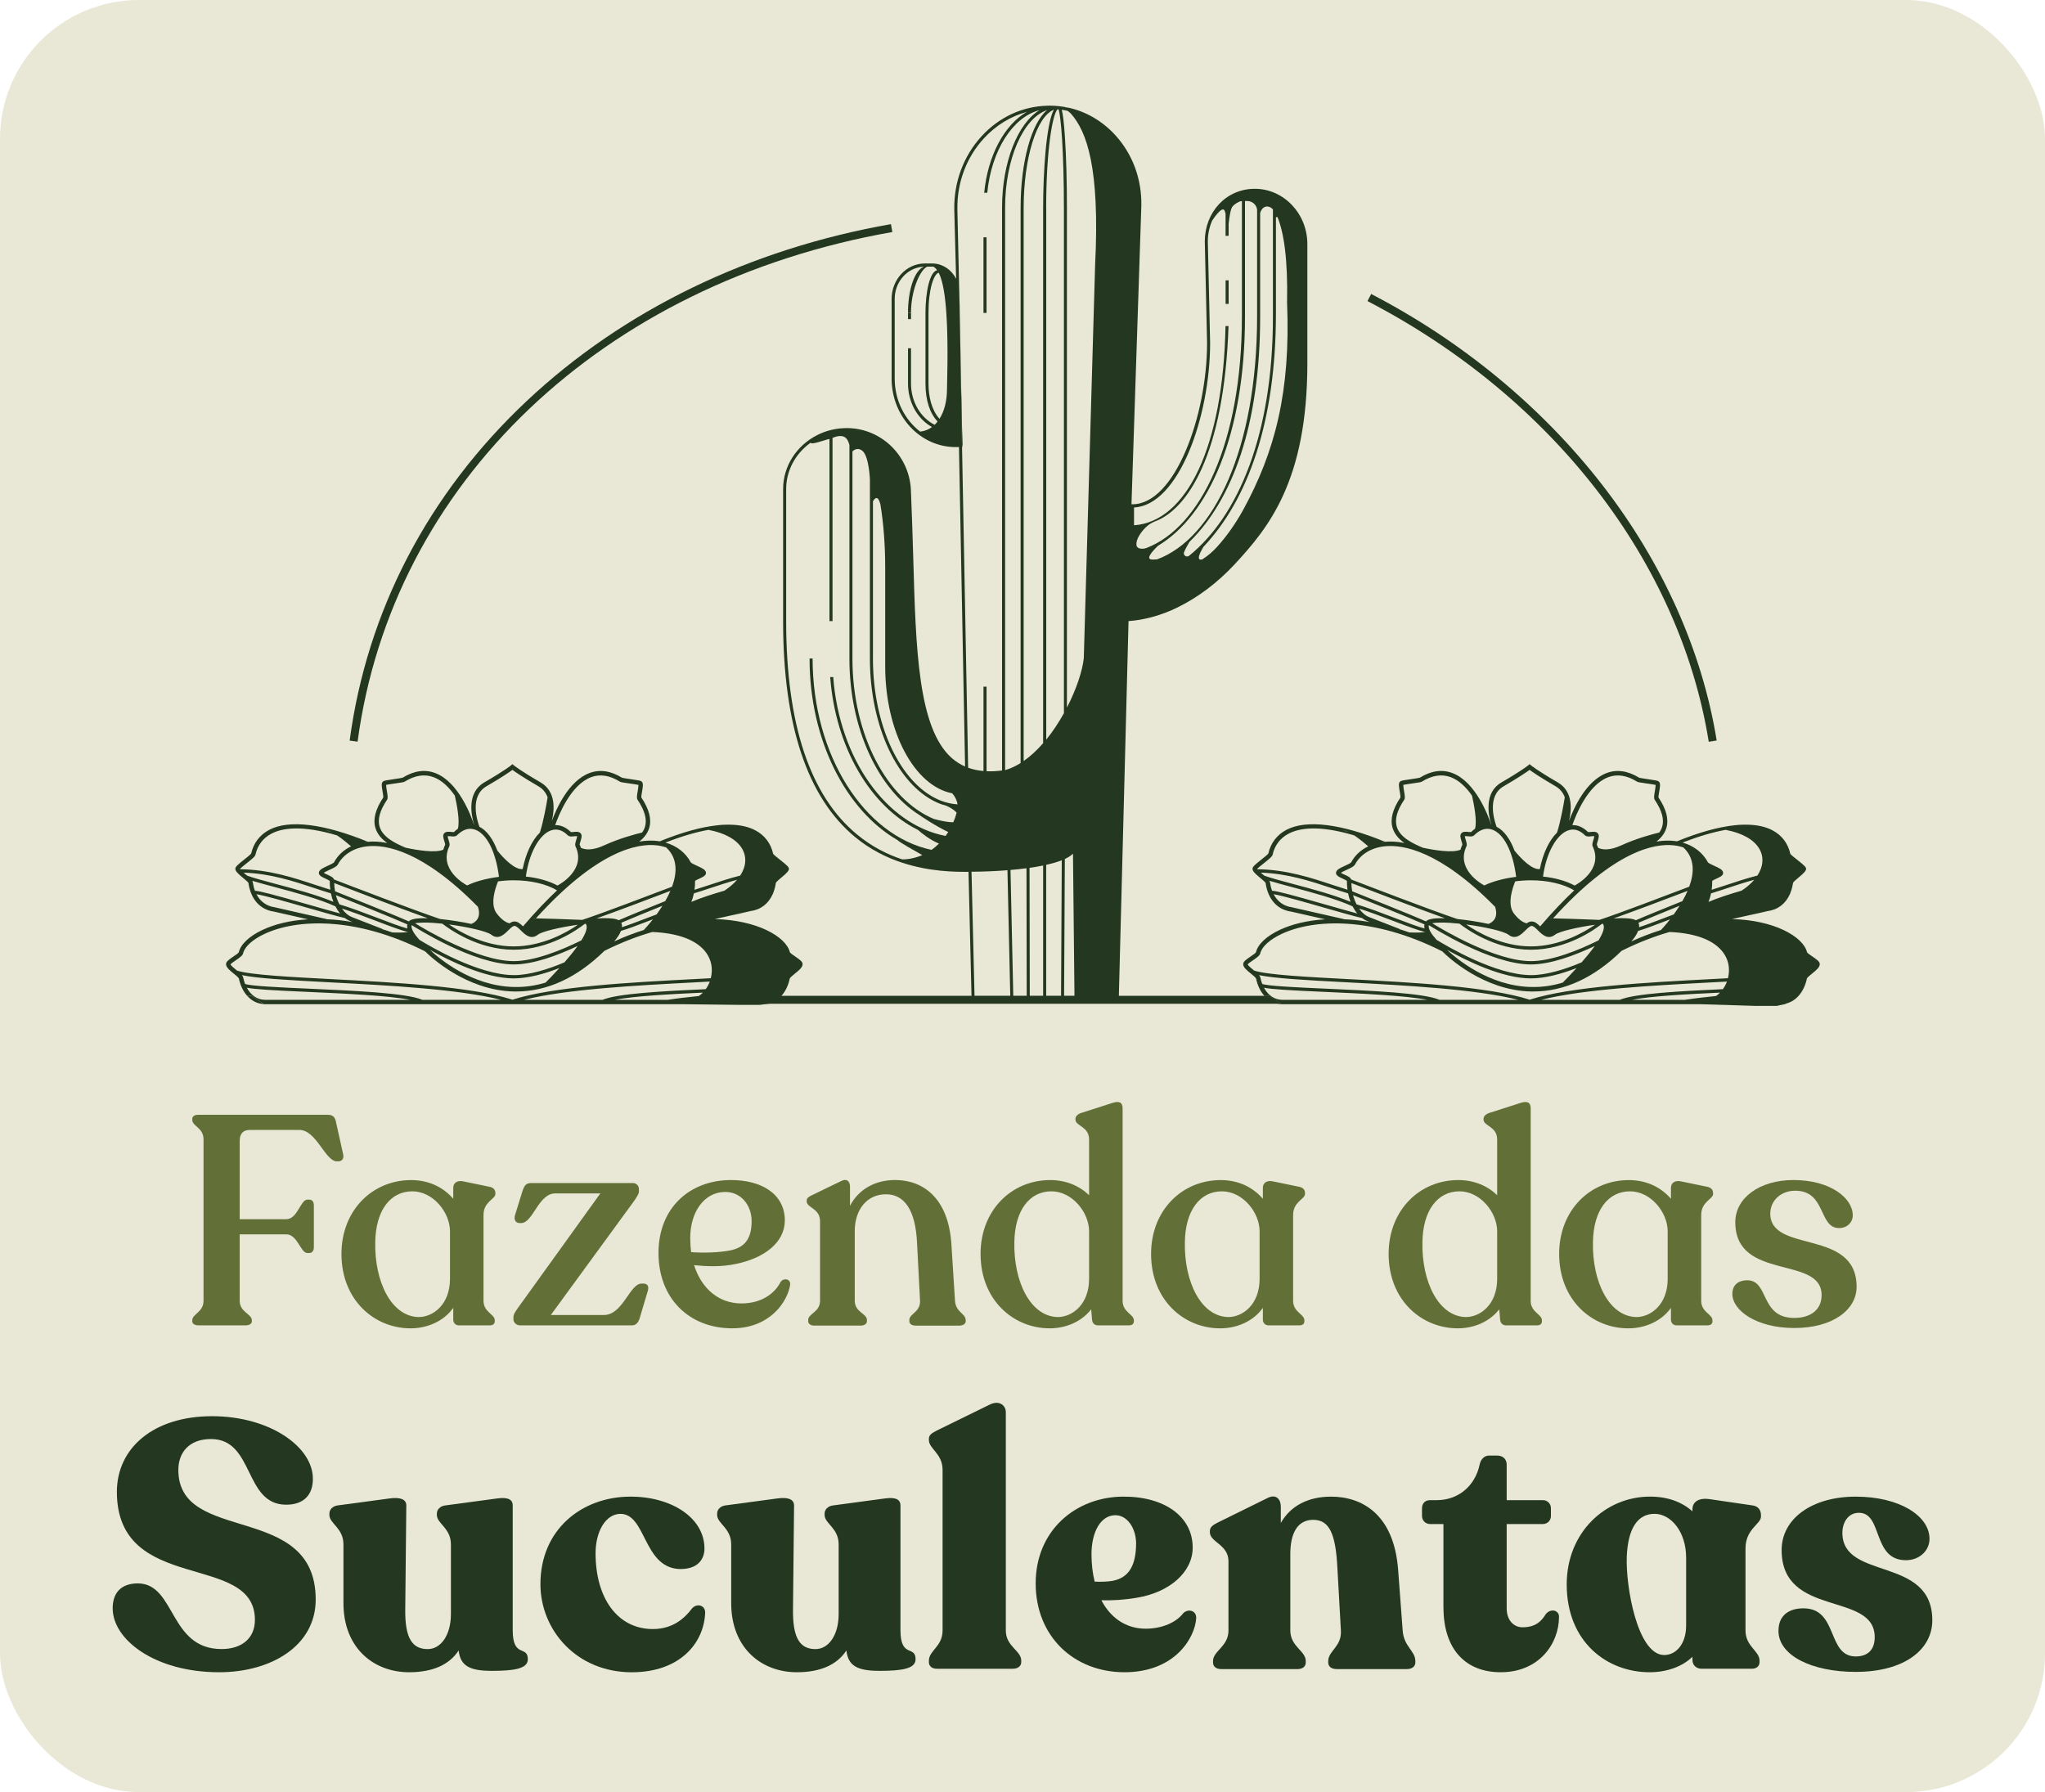 <svg xmlns="http://www.w3.org/2000/svg" id="Camada_1" viewBox="0 0 866 759"><defs><style>.cls-1{fill:#e9e7d5;}.cls-2{fill:#233721;}.cls-3{fill:#627038;}</style></defs><rect class="cls-1" width="866" height="759" rx="58.82" ry="58.82"></rect><path class="cls-2" d="m723.61,314.16c-12.29-76.31-66.32-146.08-144.52-186.64l1.56-3.01c38.41,19.92,72.2,47.81,97.71,80.66,25.69,33.08,42.5,70.58,48.6,108.45l-3.34.54Z"></path><path class="cls-2" d="m151.43,314.11l-3.36-.45c7.34-54.91,33.29-104.66,75.03-143.87,40.91-38.42,94.23-64.31,154.19-74.86l.59,3.34c-122.93,21.64-211.82,106.36-226.45,215.85Z"></path><path class="cls-2" d="m498.96,257.1c7.92-3.91,16.27-9.89,23.99-18.22,13.99-15.14,30.68-35.02,30.68-85.03v-50.47c0-12.9-9.99-23.42-22.25-23.42s-21.18,10.01-21.18,22.28l.97,43.01c0,30.78-13.63,68.32-31.6,68.32h-.42l4.17-126.4c.24-11.26-3.67-21.89-11.04-29.95-5.52-6.04-12.48-10.04-20.05-11.67.17.07.3.14.46.22-.19-.05-.41-.08-.59-.14-.27-.07-.56-.12-.85-.17h-.07v-.1c-.71-.15-1.44-.25-2.15-.32-.24-.05-.47-.07-.73-.1-.24-.03-.46-.03-.71-.05h-.02c-.19-.03-.37-.05-.58-.05h-.02s-.03-.02-.05-.02h-.02c-.49-.03-.95-.05-1.42-.05-.3-.02-.64-.02-.95-.02-.32,0-.61,0-.9.02h-.02c-10.58.24-20.47,4.79-27.9,12.89-7.67,8.35-11.78,19.39-11.6,31.07l.78,29.36c-1.83-3.66-5.33-6.21-9.41-6.48h-.02c-.22-.02-.46-.03-.69-.03h-3.12c-7.75,0-14.07,6.76-14.07,15.05v33.75c0,15.97,12.16,28.97,27.11,28.97h1.41l2.59,135.3c-2.05-.9-3.95-2.12-5.66-3.62-14.26-12.68-15.2-46.06-16.29-84.69-.27-8.92-.54-18.15-.95-27.6v-.03h-.02v.03h-.61l.61-.03c-.02-15.12-12.21-27.41-27.19-27.41-.49,0-1,.02-1.47.05-4.03.2-7.82,1.25-11.19,3-8.5,4.35-14.29,12.94-14.29,22.82v55.91c0,44.01,10.28,74.79,30.55,91.48,6.38,5.27,13.26,8.64,19.83,10.8,11.78,3.89,22.59,3.89,27.84,3.89v-.02h.29l1.27,52.51h-85.96l-1.02,1.61v.02l-.97,1.51-.15.25h219.02l-4.96-3.39h-63.56l4.1-158.7c6.3-.42,13.77-2.3,21.06-5.93Zm41.37-165.07c.36-.08.29-.07.63-.15,2.73,6.67,4.44,17.78,4.08,36.29,1.54,37.76-5.11,63.21-18.73,88.03-3.28,5.86-6.94,11.04-10.96,15.46-1.88,2.08-3.98,3.84-6.23,5.27h-.02c-2.56.64-1.2-2.46.52-5.33,18.74-19.83,30.7-52.69,30.7-98.88v-40.67Zm-6.69-1.85c.08-.25.19-.51.29-.73.58-1.32,1.59-2,2.66-2,.85,0,1.73.42,2.46,1.24v45.38c0,49.97-14.75,84.59-35.51,101.32-1.07.86-2.62-.25-2.12-1.54.52-1.3,1.41-2.9,2.3-4.37,18.15-17.8,29.92-49.49,29.92-95.41v-43.89Zm-6.42-5.03c.19-.02.36-.02.52-.02.19,0,.37,0,.54.02,1.96.02,3.67,1.42,4.05,3.47.02.02.02.03.02.05v45.39c0,56.01-18.35,93.97-42.36,102.85-.46,0-.97.03-1.52.07-3.95.29-.59-3.44,1.93-5.84t.03-.02c21.17-12.72,36.79-46.63,36.79-97.05v-48.92Zm-46.99,129.77c18.88-.85,32.22-38.44,32.22-69.68l-.97-43.01c0-3.17.66-6.15,1.86-8.84l.02-.02s.02-.03.02-.03c.39-.61,4.05-6.13,5.13-4.25.2.36.36.9.49,1.54v9.24h1.29v-5.15c.36-3.25.88-6.37,1.66-7.28.86-1.03,2.18-1.74,3.28-2.2h.02c.24-.03.44-.05.66-.05v48.87c0,53.37-17.46,89.2-40.35,98-1.86.71-4.08.32-4.27-1-.22-1.54.41-3.12,1.29-4.49,1.59-2.49,3.76-4.71,6.52-5.74,13.56-4.99,29.31-28.09,31.14-82.73h-1.27c-.93,50.73-16.34,82.87-38.74,84.37v-7.57Zm-84.42-35c-5.89-2.95-10.02-9.65-10.02-17.46v-14.97h-1.27v14.97c0,8.09,4.15,15.09,10.16,18.39-1.47,1.1-3.17,1.76-5.03,1.95-6.52-5.03-10.77-13.21-10.77-22.44v-33.75c0-6.69,4.5-12.28,10.46-13.44.63-.14,1.27-.2,1.93-.22-.29.1-.56.24-.83.42-3.45,2.22-5.93,9.84-5.93,19.13h1.27c0-8.94,3.45-17.81,6.81-19.56l2.18-.02c.17,0,.32,0,.49.02h.05s.02.02.02.02c.02,0,.03.02.03.02h.02c.51.34,1,.8,1.46,1.46-3.22.69-4.93,9.63-4.93,18.07v29.95c0,7.06,1.85,12.6,5.13,16.05-.39.51-.8.98-1.24,1.41Zm5.22-15.17c0,5.16-1.17,9.48-3.18,12.63-3.32-3.64-4.66-9.4-4.66-14.92v-29.95c0-10.14,2.25-16.44,4.3-17.03,2.71,5.2,4.37,18.19,3.54,49.27Zm-16.83,153.03c-.86-1.61-1.66-3.32-2.39-5.1.75,1.78,1.54,3.49,2.39,5.1Zm-5.62-15.04c-.39-1.57-.75-3.2-1.03-4.84.3,1.64.64,3.27,1.03,4.84Zm21.84,51.3c-25.14-4.83-44.95-32.64-47.58-67.29h-1.27c2.24,29.89,17.08,54.81,37.18,64.75t.02.02c1.47,1.3,5.01,4.2,8.86,5.76-.98.98-2.03,1.88-3.17,2.66-28.48-6.03-50.34-40.08-50.34-81.04h-1.29c0,34.58,15.39,64.27,37.23,76.89,0,.02.02.02.03.03.71.83,7.2,4.5,10.46,6.32.02.02.03.02.03.02-.46.2-.91.39-1.39.54-.36.15-.73.27-1.12.37h-.02c-.29.1-.59.19-.9.24-.36.1-.71.19-1.08.25-.22.05-.46.1-.69.14-.3.05-.59.08-.91.12-.37.05-.76.08-1.15.12-.07,0-.15.02-.24,0-.32.03-.64.05-.98.05-.03,0-.07.02-.1,0v.07c-.05-.02-.12-.03-.17-.05.05,0,.12,0,.17-.02v-.02h.05c-6.45-2.13-12.95-5.45-19.08-10.51-19.96-16.42-30.05-46.83-30.05-90.4v-55.91c0-7.84,3.88-14.83,9.91-19.32.17-.14.36-.25.52-.37-.08,1.17,6.25-1.27,7.91-1.56v77.16h1.29v-77.58c1.32-.61,4.4-1.69,6.04.44.49.63.85,1.54,1.12,2.59v90.4c0,29.68,12.17,55.23,29.53,66.2.58.42,6.5,4.5,12.33,7.28-.37.58-.75,1.13-1.15,1.66Zm3.3-5.81c-2.2.1-5.66-.68-8.23-1.37h-.02c-19.88-8.33-34.49-35.64-34.49-67.97v-87.71c.91-.85,2.49-1.71,4.27-.2,2.79,2.39,3.13,12.11,3.13,12.11v75.8c0,28.94,11.92,53.39,28.11,60.85.02.02.05.02.08.03,1.35.63,2.76,1.13,4.17,1.49.02,0,.03.02.07.03,1.61.73,3.3,1.71,4.3,2.91-.36,1.39-.83,2.73-1.39,4.01Zm-34.05-69.34v-66.56c.8-1.39,2.13-2.78,3.18,1.35v.05c1.29,7.96,2.01,17.02,2.01,26.6v41.87c0,27.75,12.41,50.69,28.36,53.78,1.19,1.29,1.98,2.93,2.3,4.69-19.9-1.19-35.86-28.45-35.86-61.79Zm40.3,46.26l-2.57-135.83-.02-.68-.44-25.5-.39-23.62-.03-2.15-.34-15.07v-.02l-.76-33.61c-.19-11.31,3.81-21.99,11.21-30.05,5.1-5.55,11.4-9.4,18.25-11.24-9.48,5.38-16.58,18.44-18.1,34.25h1.3c1.74-17.86,10.73-32.07,22.13-34.98-9.18,5.54-15.87,21.98-15.87,41.33v238.34c-2.32.3-4.52.42-6.57.3v-35.81h-1.29v35.74c-2.35-.2-4.5-.66-6.52-1.41Zm33.46-278.53c-6.57,5.45-11.23,21.69-11.23,41.37v235.19c-2.05,1.27-4.17,2.27-6.33,2.93-.08.02-.17.02-.24.02V88c0-20.74,7.7-38.01,17.8-41.37Zm-30.75,375.1l-1.27-52.52c5.11-.02,10.29-.24,15.22-.64l1.19,53.17h-15.14Zm16.41,0l-1.17-53.27c2.34-.19,4.61-.44,6.77-.73l.1,54h-5.71Zm12.65,0h-5.66l-.1-54.18c2.03-.27,3.96-.59,5.76-.98v55.16Zm0-106.96c-2.54,2.93-5.32,5.52-8.25,7.55V88c0-21.17,5.55-38.71,12.77-41.52-3.28,6.16-4.52,26.85-4.52,41.52v226.77Zm1.29.44h.02l-.02.02v-.02Zm6.3,106.52h-6.3v-55.44c2.51-.56,4.74-1.2,6.6-1.93l-.3,57.37Zm1.2-119.64c-2.17,3.91-4.69,7.74-7.48,11.18V88h-.02c0-24.25,2.68-39.76,4.83-41.72.12,0,.25.02.39.03,1.02,2.66,2.29,17.78,2.29,42.18v213.6Zm.08,119.64l.32-57.91c1.47-.69,2.64-1.44,3.45-2.25l.63,60.16h-4.4Zm13.14-309.48l-4.79,166.44c-.54,5.33-3.1,13.19-7.15,21V88.5c0-11.55-.3-22.38-.85-30.55-.42-6.45-.88-9.75-1.34-11.45h.02c.78.1,1.54.22,2.29.41.49.2,1,.61,1.56,1.2,6.69,7.55,12.34,22.77,10.26,64.14Z"></path><path class="cls-2" d="m452.68,45.78c-.19-.05-.41-.08-.59-.14-.27-.07-.56-.12-.85-.17h-.07v-.1c.34.05.71.12,1.05.19.17.07.3.14.46.22Z"></path><path class="cls-2" d="m407.27,176.12v-.03l-.73-36.54.39,23.62.44,25.5.02.68h.12v-.68l-.24-12.55Zm-1.02-52.25c0-.52-.03-1.03-.08-1.54l.34,15.07-.25-13.53Z"></path><path class="cls-2" d="m382.01,364v.07c-.05-.02-.12-.03-.17-.05.05,0,.12,0,.17-.02Z"></path><path class="cls-2" d="m382.11,364s-.07.02-.1,0v-.02h.05s.03.02.05.02Z"></path><polygon class="cls-2" points="385.78 208.7 385.78 208.73 385.18 208.73 385.78 208.7"></polygon><polygon class="cls-2" points="443.03 315.22 443.02 315.23 443.02 315.22 443.03 315.22"></polygon><polygon class="cls-2" points="385.78 208.7 385.78 208.73 385.18 208.73 385.78 208.7"></polygon><path class="cls-2" d="m378.57,302.75c-.39-1.57-.75-3.2-1.03-4.84.3,1.64.64,3.27,1.03,4.84Z"></path><path class="cls-2" d="m384.19,317.79c-.86-1.61-1.66-3.32-2.39-5.1.75,1.78,1.54,3.49,2.39,5.1Z"></path><path class="cls-2" d="m383.09,363.95c-.32.03-.64.05-.98.05-.03,0-.07.02-.1,0v-.02h.05c.34,0,.69-.02,1.03-.03Z"></path><path class="cls-2" d="m390.59,362.17c-.46.2-.91.39-1.39.54.46-.17.91-.36,1.35-.56.02.02.03.02.03.02Z"></path><path class="cls-2" d="m395.33,112.98s-.03,0-.05-.02h.03s.02.02.02.02Z"></path><polygon class="cls-2" points="407.58 188.67 407.37 188.67 406.93 163.17 407.27 176.08 407.27 176.12 407.58 188.67"></polygon><path class="cls-2" d="m451.24,45.47h-.07v-.02s.05.02.07.02Z"></path><path class="cls-2" d="m377.54,297.91c.29,1.64.64,3.27,1.03,4.84-.39-1.57-.73-3.2-1.03-4.84Zm4.27,14.78c.73,1.78,1.52,3.49,2.39,5.1-.85-1.61-1.64-3.32-2.39-5.1Zm.03,51.32c.05.02.12.03.17.05v-.07c-.05.02-.12.02-.17.02Z"></path><path class="cls-2" d="m378.57,302.75c-.39-1.57-.75-3.2-1.03-4.84.3,1.64.64,3.27,1.03,4.84Z"></path><path class="cls-2" d="m384.19,317.79c-.86-1.61-1.66-3.32-2.39-5.1.75,1.78,1.54,3.49,2.39,5.1Z"></path><path class="cls-2" d="m519.01,118.73v9.98h1.28v-9.98h-1.28Zm0,0v9.98h1.28v-9.98h-1.28Zm0,0v9.98h1.28v-9.98h-1.28Zm0,0v9.98h1.28v-9.98h-1.28Zm0,0v9.98h1.28v-9.98h-1.28Zm0,0v9.98h1.28v-9.98h-1.28Zm0,0v9.98h1.28v-9.98h-1.28Zm0,0v9.98h1.28v-9.98h-1.28Zm0,0v9.98h1.28v-9.98h-1.28Zm0,0v9.98h1.28v-9.98h-1.28Z"></path><rect class="cls-2" x="416.48" y="100.5" width="1.29" height="32.02"></rect><polygon class="cls-2" points="443.03 315.22 443.02 315.23 443.02 315.22 443.03 315.22"></polygon><rect class="cls-2" x="384.52" y="132.52" width="1.27" height="2.64"></rect><path class="cls-3" d="m81.42,559.57v-.38c0-2.76,4.77-3.39,4.77-8.29v-68.32c0-5.02-4.77-5.53-4.77-8.29v-.38c0-1.13,1-1.76,2.51-1.76h54.88c2.26,0,3.14,1.13,3.52,3.27l3.01,13.56c.38,1.88-.63,2.89-2.14,2.89h-.5c-5.02,0-8.67-13.31-15.95-13.31h-20.97c-2.51,0-4.27,1.26-4.27,4.65v33.16h19.72c4.77,0,6.03-8.29,8.92-8.29h.88c1.13,0,1.88.88,1.88,2.39v17.83c0,1.38-.75,2.39-1.88,2.39h-.88c-2.89,0-4.14-7.91-8.92-7.91h-19.72v28.13c0,4.9,5.15,5.53,5.15,8.29v.38c0,1.13-1.13,1.76-2.76,1.76h-19.72c-1.63,0-2.76-.63-2.76-1.76Z"></path><path class="cls-3" d="m204.75,514.48v36.42c0,4.9,4.77,5.65,4.77,8.29v.38c0,1.13-.75,1.76-2.13,1.76h-13.06c-1.38,0-2.39-1.01-2.39-2.39v-5.02c-4.02,5.65-10.93,8.67-18.08,8.67-15.32,0-29.26-11.93-29.26-31.52,0-18.46,13.06-31.27,29.51-31.27,7.66,0,13.69,3.14,17.83,7.91v-4.65c0-2.13,1.76-3.39,4.65-2.64l10.93,2.26c1.51.38,2.26,1.26,2.26,2.64v.38c0,2.13-5.02,3.27-5.02,8.79Zm-14.19,27.13v-20.09c0-8.04-7.16-16.96-15.95-16.96-9.29,0-15.45,8.04-15.7,21.35-.38,17.08,6.91,31.65,18.34,31.9,6.15,0,13.31-5.27,13.31-16.2Z"></path><path class="cls-3" d="m274.32,546.76l-3.52,11.81c-.5,1.51-1.51,2.76-3.14,2.76h-47.47c-1.38,0-2.76-1.13-2.76-2.51v-1.01c0-1.38,1.26-2.89,2.01-4.02l34.79-48.35h-19.09c-7.16,0-9.42,12.56-14.44,12.56h-.63c-1.76,0-2.64-1.51-1.88-3.64l3.14-10.17c.75-2.01,1.38-3.14,3.64-3.14h43.08c1.38,0,2.51,1.13,2.51,2.51v1.26c0,.88-1.26,2.76-2.64,4.65l-34.66,47.47h22.48c8.04,0,10.93-13.31,15.95-13.31h.75c1.63,0,2.51,1,1.89,3.14Z"></path><path class="cls-3" d="m334.61,544.12c-1.13,7.41-8.79,18.46-24.49,18.46-18.46,0-31.27-12.81-31.27-31.9s13.19-30.77,30.39-30.89c13.19-.13,23.11,5.9,23.11,17.08,0,9.29-8.54,15.82-20.22,18.34-6.78,1.51-12.94,1.13-18.21.63,3.14,9.8,10.3,16.2,20.09,16.2,8.41,0,14.07-4.14,16.58-9.17,1.38-1.76,4.27-1.26,4.02,1.26Zm-42.32-19.84c0,2.13.13,4.14.38,6.03,5.03.38,11.68.25,16.7-.75,5.15-1.13,9.04-4.02,8.92-12.68-.13-6.53-4.52-12.06-11.18-12.06-8.92,0-14.82,8.54-14.82,19.47Z"></path><path class="cls-3" d="m408.95,559.06v.5c0,1.13-1.13,1.88-2.76,1.88h-18.34c-1.76,0-2.76-.75-2.76-1.88v-.5c0-2.76,4.77-3.27,4.52-8.29l-1.26-24.24c-.63-14.32-5.53-20.72-13.19-20.72-8.04,0-13.19,6.53-13.19,15.57v29.51c0,4.9,5.15,5.4,5.15,8.16v.5c0,1.13-1.01,1.88-2.76,1.88h-19.47c-1.63,0-2.64-.75-2.64-1.88v-.5c0-2.76,5.02-3.27,5.02-8.16v-33.66c0-5.52-5.65-5.65-5.65-8.41v-.38c0-1.01.88-1.63,2.26-2.26l12.18-5.9c2.64-1.38,3.89.13,3.89,2.26v8.16c3.52-6.78,10.42-10.93,19.09-10.93,11.8,0,22.61,7.54,23.86,27.25l1.51,23.74c.25,5.02,4.52,5.53,4.52,8.29Z"></path><path class="cls-3" d="m480.16,559.19v.38c0,1.13-.75,1.76-2.13,1.76h-13.06c-1.51,0-2.39-1.01-2.51-2.39l-.38-4.4c-4.14,5.27-10.68,8.04-17.58,8.04-15.32,0-29.26-11.93-29.26-31.52,0-18.46,13.06-31.27,29.51-31.27,6.78,0,12.43,2.51,16.45,6.41v-23.61c0-5.53-5.78-5.65-5.78-8.41v-.25c0-1.13.88-2.01,2.26-2.51l13.31-4.27c3.01-1,4.4-.25,4.4,2.26v81.51c0,4.9,4.77,5.65,4.77,8.29Zm-18.96-17.58v-20.09c0-8.04-7.16-16.96-15.95-16.96-9.29,0-15.45,8.04-15.7,21.35-.38,17.08,6.91,31.65,18.34,31.9,6.15,0,13.31-5.27,13.31-16.2Z"></path><path class="cls-3" d="m547.6,514.48v36.42c0,4.9,4.77,5.65,4.77,8.29v.38c0,1.13-.75,1.76-2.13,1.76h-13.06c-1.38,0-2.39-1.01-2.39-2.39v-5.02c-4.02,5.65-10.93,8.67-18.08,8.67-15.32,0-29.26-11.93-29.26-31.52,0-18.46,13.06-31.27,29.51-31.27,7.66,0,13.69,3.14,17.83,7.91v-4.65c0-2.13,1.76-3.39,4.65-2.64l10.93,2.26c1.51.38,2.26,1.26,2.26,2.64v.38c0,2.13-5.02,3.27-5.02,8.79Zm-14.19,27.13v-20.09c0-8.04-7.16-16.96-15.95-16.96-9.29,0-15.45,8.04-15.7,21.35-.38,17.08,6.91,31.65,18.34,31.9,6.15,0,13.31-5.27,13.31-16.2Z"></path><path class="cls-3" d="m652.97,559.19v.38c0,1.13-.75,1.76-2.13,1.76h-13.06c-1.51,0-2.39-1.01-2.51-2.39l-.38-4.4c-4.14,5.27-10.68,8.04-17.58,8.04-15.32,0-29.26-11.93-29.26-31.52,0-18.46,13.06-31.27,29.51-31.27,6.78,0,12.43,2.51,16.45,6.41v-23.61c0-5.53-5.78-5.65-5.78-8.41v-.25c0-1.13.88-2.01,2.26-2.51l13.31-4.27c3.01-1,4.4-.25,4.4,2.26v81.51c0,4.9,4.77,5.65,4.77,8.29Zm-18.96-17.58v-20.09c0-8.04-7.16-16.96-15.95-16.96-9.29,0-15.45,8.04-15.7,21.35-.38,17.08,6.91,31.65,18.34,31.9,6.15,0,13.31-5.27,13.31-16.2Z"></path><path class="cls-3" d="m720.41,514.48v36.42c0,4.9,4.77,5.65,4.77,8.29v.38c0,1.13-.75,1.76-2.13,1.76h-13.06c-1.38,0-2.39-1.01-2.39-2.39v-5.02c-4.02,5.65-10.93,8.67-18.08,8.67-15.32,0-29.26-11.93-29.26-31.52,0-18.46,13.06-31.27,29.51-31.27,7.66,0,13.69,3.14,17.83,7.91v-4.65c0-2.13,1.76-3.39,4.65-2.64l10.93,2.26c1.51.38,2.26,1.26,2.26,2.64v.38c0,2.13-5.02,3.27-5.02,8.79Zm-14.19,27.13v-20.09c0-8.04-7.16-16.96-15.95-16.96-9.29,0-15.45,8.04-15.7,21.35-.38,17.08,6.91,31.65,18.34,31.9,6.15,0,13.31-5.27,13.31-16.2Z"></path><path class="cls-3" d="m733.6,548.01c0-3.89,2.64-5.78,6.28-5.78,9.42,0,5.27,15.95,19.97,15.95,6.66,0,11.55-3.27,11.55-9.67,0-16.96-36.55-5.78-36.55-30.9,0-10.17,10.17-17.83,24.62-17.83,15.7,0,25.12,7.66,25.12,14.94,0,3.14-2.51,5.4-5.78,5.4-8.79,0-5.4-15.82-18.59-15.82-6.15,0-10.55,4.27-10.55,9.67,0,17.08,36.55,6.15,36.55,31.02,0,9.8-10.17,17.46-26.37,17.46s-26.25-7.54-26.25-14.44Z"></path><path class="cls-2" d="m47.71,681.17c0-6.25,3.27-10.56,10.71-10.56,16.06.15,13.09,27.81,35.4,27.81,8.63,0,14.13-4.61,14.13-12.35,0-29-58.31-10.56-58.46-54.14,0-18.89,15.77-32.13,40.31-32.13s42.84,13.09,42.69,26.62c0,6.55-3.72,10.86-11.3,10.86-18,0-13.39-27.81-31.83-27.81-9.37,0-13.83,5.8-13.83,13.09,0,31.83,58.16,13.24,58.16,54.89,0,19.63-18.89,30.79-40.9,30.79-27.22,0-45.07-13.83-45.07-27.07Z"></path><path class="cls-2" d="m223.52,702.74c0,4.02-5.8,4.91-15.32,4.91s-13.24-2.23-13.98-8.63c-3.87,5.95-10.86,9.22-20.97,9.22-15.02,0-27.81-10.26-27.81-29.3v-24.84c0-6.99-5.95-8.78-5.95-12.49v-.59c0-1.64,1.34-3.12,3.42-3.42l22.16-2.98c4.31-.59,6.99.3,6.99,2.98l-.45,44.03c-.15,12.2,2.97,16.81,9.52,16.81,5.5,0,9.82-5.8,9.82-14.88v-29.45c0-6.99-5.95-8.78-5.95-12.49v-.59c0-1.64,1.34-3.12,3.42-3.42l22.16-2.98c4.31-.59,6.54.3,6.54,2.98v52.8c0,12.05,6.4,6.25,6.4,12.35Z"></path><path class="cls-2" d="m228.86,670.91c0-23.2,17.55-36.89,37.78-37.04,17.4-.15,31.68,8.78,31.68,22.01,0,4.46-2.83,8.93-10.86,8.63-15.17-.89-13.83-23.5-24.84-23.35-6.25.15-10.41,7.59-10.41,16.66,0,19.34,9.52,32.13,24.25,32.13,8.33,0,13.39-4.46,16.51-8.63,1.93-2.38,5.65-1.64,5.65,1.64-.45,12.94-10.71,25.29-31.09,25.29-23.35,0-38.67-17.85-38.67-37.33Z"></path><path class="cls-2" d="m387.72,702.74c0,4.02-5.8,4.91-15.32,4.91s-13.24-2.23-13.98-8.63c-3.87,5.95-10.86,9.22-20.97,9.22-15.02,0-27.81-10.26-27.81-29.3v-24.84c0-6.99-5.95-8.78-5.95-12.49v-.59c0-1.64,1.34-3.12,3.42-3.42l22.16-2.98c4.31-.59,6.99.3,6.99,2.98l-.45,44.03c-.15,12.2,2.97,16.81,9.52,16.81,5.5,0,9.82-5.8,9.82-14.88v-29.45c0-6.99-5.95-8.78-5.95-12.49v-.59c0-1.64,1.34-3.12,3.42-3.42l22.16-2.98c4.31-.59,6.54.3,6.54,2.98v52.8c0,12.05,6.4,6.25,6.4,12.35Z"></path><path class="cls-2" d="m393.36,703.93v-.6c0-4.31,5.8-5.95,5.8-12.79v-67.98c0-6.99-5.8-8.93-5.8-12.64v-.59c0-1.64,1.34-2.38,3.27-3.42l22.46-11.01c4.17-2.08,6.84.45,6.84,3.12v92.52c0,6.84,6.54,8.48,6.54,12.79v.6c0,1.78-1.49,2.83-3.57,2.83h-32.13c-2.08,0-3.42-1.04-3.42-2.83Z"></path><path class="cls-2" d="m506.55,685.33c-.45,8.18-8.92,22.91-30.34,22.91s-37.63-15.17-37.63-37.63,16.96-36.59,36.89-36.74c17.7-.15,29.6,8.48,29.6,21.57,0,10.41-9.82,19.04-23.8,21.27-5.2.89-10.41,1.19-14.87,1.04,3.87,7.44,10.41,12.05,18.74,12.05,7.44,0,13.24-2.98,15.91-6.54,2.08-2.08,5.65-1.19,5.5,2.08Zm-44.33-26.92c0,4.02.45,7.88,1.34,11.45,2.83.15,5.5,0,7.44-.3,6.54-1.19,10.11-5.8,10.11-16.07-.15-6.54-3.87-11.75-8.78-11.75-6.1,0-10.12,6.84-10.12,16.66Z"></path><path class="cls-2" d="m599.36,703.48v.59c0,1.78-1.49,2.83-3.57,2.83h-29.75c-2.23,0-3.57-1.04-3.57-2.83v-.59c0-4.31,5.8-6.1,5.36-12.94l-1.49-26.62c-.74-14.73-3.57-20.23-10.26-20.23s-9.67,5.8-9.67,14.43v32.43c0,6.84,6.54,8.63,6.54,12.94v.59c0,1.78-1.34,2.83-3.57,2.83h-32.13c-2.23,0-3.57-1.04-3.57-2.83v-.59c0-4.31,6.54-6.1,6.54-12.94v-29.3c0-7.14-7.88-8.03-7.88-12.35v-.45c0-1.78,1.49-2.68,3.57-3.72l20.82-10.26c3.72-1.93,5.65.6,5.65,3.57v6.99c4.02-7.14,11.45-11.16,21.27-11.16,12.94,0,26.62,7.29,28.41,30.94l1.93,25.73c.45,6.84,5.36,8.63,5.36,12.94Z"></path><path class="cls-2" d="m611.25,680.72v-35.25h-5.65c-1.93,0-3.42-1.49-3.42-3.42v-3.27c0-2.08,1.34-3.42,3.42-3.42h2.83c9.07,0,16.21-5.95,18.15-15.02.45-2.38,2.08-3.87,4.02-3.87h3.42c2.38,0,4.02,1.49,4.02,3.87v15.02h15.32c1.93,0,3.42,1.49,3.42,3.42v3.27c0,1.93-1.49,3.42-3.42,3.42h-15.32v35.7c0,5.06,2.98,8.03,6.69,8.03,5.8,0,8.18-2.83,9.82-5.5,2.08-2.68,5.65-1.78,5.65,1.04,0,11.45-8.48,23.5-24.69,23.5-14.72,0-24.24-9.52-24.24-27.52Z"></path><path class="cls-2" d="m739.17,655.73v34.81c0,6.84,5.95,8.63,5.95,12.79v.6c0,1.78-1.34,2.83-3.27,2.83h-21.27c-2.23,0-3.87-1.49-3.87-3.72v-1.34c-4.31,4.16-10.86,6.54-18.15,6.54-18,0-35.1-12.79-35.1-37.19,0-22.16,16.51-37.19,35.25-37.19,7.73,0,13.68,2.38,18,6.25v-.89c0-3.27,2.83-4.91,7.14-4.31l18.3,2.68c2.38.3,3.57,1.93,3.57,4.17v.59c0,3.12-6.54,5.21-6.54,13.39Zm-25.14,32.72v-28.71c0-11.15-6.54-18.59-13.39-18.59-7.29,0-11.31,6.4-11.75,18.3-.45,12.49,4.46,41.05,15.62,41.5,5.06.15,9.52-4.46,9.52-12.49Z"></path><path class="cls-2" d="m753.14,690.69c0-6.69,4.61-9.52,10.56-9.52,14.87,0,9.82,20.38,22.16,20.38,4.46,0,8.03-2.23,8.03-8.18,0-19.49-39.42-8.03-39.42-36.89,0-13.24,12.79-22.61,31.38-22.61s31.24,8.18,31.24,17.85c0,5.21-4.46,9.07-9.97,9.07-14.43,0-9.67-20.08-19.93-20.08-4.61,0-6.99,4.17-6.99,8.48,0,20.38,38.08,9.67,38.08,37.04,0,12.35-11.75,21.86-32.43,21.86-18.74,0-32.72-6.99-32.72-17.4Z"></path><path class="cls-2" d="m647.96,423.43h-.42c.07-.03.15-.05.22-.07.07.02.14.03.2.07Z"></path><path class="cls-2" d="m647.96,423.43h-.42c.07-.03.15-.05.22-.07.07.02.14.03.2.07Z"></path><path class="cls-2" d="m643.37,393.9l.05.07.03-.14s-.05.05-.08.07Zm33.61-4.32c.08,0,.17.02.24.02h.02s.05-.02.07-.03c.03-.02.07-.02.12-.03-.14.02-.29.03-.44.05Z"></path><path class="cls-2" d="m643.46,393.83l-.03.14-.05-.07s.05-.03.08-.07Z"></path><path class="cls-2" d="m711.08,357.43s-.03.02-.05.02-.02-.02-.03-.03c.02,0,.05,0,.08.02Z"></path><path class="cls-2" d="m723.72,377.15v.02c-.05,0-.1.02-.15.03.05-.02.1-.03.15-.05Z"></path><path class="cls-2" d="m712.18,425.05h-.12s-.05,0-.07-.02l.19.02Z"></path><path class="cls-2" d="m585.13,356.7c.19.05.34.1.49.15l.08-.24c-.19.02-.39.03-.58.08Zm58.25,37.2l.05.07.03-.14s-.05.05-.08.07Z"></path><path class="cls-2" d="m571.21,352.45c-1.93-.63-2.91-.98-1.9-.76.56.12,1.2.39,1.9.76Z"></path><path class="cls-2" d="m585.7,356.61l-.08.24c-.15-.05-.3-.1-.49-.15.19-.05.39-.07.58-.08Z"></path><path class="cls-2" d="m586.13,356.55c-.14.02-.27.03-.41.07l.76-.1c-.12.02-.24.02-.36.03Z"></path><path class="cls-2" d="m537.36,421.74h-1.95c1.61,1.81,3.62,3,5.86,3.39h1.05l-4.96-3.39Z"></path><path class="cls-2" d="m656.48,388.92h.49c.47-.52-.49,0-.49,0Zm54.52-31.51s.02.03.03.03.03-.02.05-.02c-.03-.02-.07-.02-.08-.02Zm12.56,19.79c.05-.02.1-.03.15-.03v-.02c-.05.02-.1.03-.15.05Z"></path><path class="cls-2" d="m711,357.41s.02.03.03.03.03-.02.05-.02c-.03-.02-.07-.02-.08-.02Z"></path><path class="cls-2" d="m767.54,405.13c-.8-.54-2.15-1.46-2.3-1.79-.8-3.4-4.45-6.86-10.06-9.5-5.5-2.57-12.89-4.35-21.71-4.59l7.48-1.68,6.01-1.34c.08-.02.15-.03.22-.05l1.34-.3c4.37-.58,7.65-3.13,9.45-7.21.03-.03.05-.07.05-.1.05-.14.12-.27.15-.41.52-1.27.9-2.69,1.12-4.23.12-.41,1.49-1.54,2.39-2.3,1.05-.88,1.88-1.59,2.42-2.22.1-.1.17-.19.24-.29.02,0,.02-.02.02-.03.32-.41.49-.78.47-1.15-.02-.71-.8-1.44-3.69-3.74-1.12-.88-2.79-2.22-2.98-2.54-.97-4.45-3.59-7.91-7.59-10.01-2.74-1.44-6.13-2.24-10.09-2.35-.49-.03-.98-.05-1.44-.03-1.42,0-2.9.08-4.44.25-6.93.73-15.15,3-24.47,6.81-.32-.07-.64-.12-.98-.15h-.02c-.05,0-.1-.02-.15-.02-2.18-.24-4.67-.2-7.52.27,1.93-1.52,3.49-3.39,4.2-5.76,1.1-3.64-.02-7.98-3.32-12.89-.08-.39.14-1.66.29-2.52.37-2.13.64-3.67-.25-4.33-.41-.29-1.17-.46-4.83-.97-1.27-.19-2.98-.44-3.39-.56-4.83-2.98-9.5-3.64-13.88-1.96-8.8,3.37-13.95,15.12-15.88,20.35,1.15-4.64,1.91-12.56-4.71-16.41-8.77-5.08-11.31-7.21-11.34-7.23l-.61-.51-.59.51s-2.57,2.15-11.34,7.23c-7.42,4.32-5.55,13.77-4.28,17.93h-.05c-1.3-3.96-6.59-18.12-16.37-21.88-4.39-1.68-9.06-1.02-13.88,1.96-.41.12-2.12.37-3.39.56-3.66.51-4.42.68-4.83.97-.9.66-.63,2.2-.25,4.33.14.86.36,2.13.29,2.52-3.3,4.91-4.42,9.24-3.32,12.89.81,2.69,2.69,4.72,4.99,6.37-3.28-.66-6.01-.71-8.2-.51-18.44-7.59-33.29-9.5-41.72-5.08-4.03,2.12-6.69,5.59-7.69,10.06-.3.44-1.86,1.69-2.91,2.52-2.84,2.25-3.76,3.05-3.78,3.91-.03,1.08,1.15,2.12,3.23,3.86.85.73,2.17,1.81,2.3,2.15.98,6.94,4.98,11.38,10.89,12.16l14.32,3.25c-7.67.46-14.16,2.12-19.13,4.44-5.67,2.64-9.38,6.13-10.16,9.52-.17.37-1.52,1.29-2.32,1.83-1.96,1.34-3.08,2.15-3.08,3.2,0,1.35,1.49,2.57,3.22,3.98.78.63,2.1,1.69,2.22,2.12.63,2.98,1.86,5.47,3.5,7.31h1.95l4.96,3.39h-1.05c.56.12,1.13.17,1.73.17h177.14l23.16.71h9.16l3.74-.83.24-.19c4.23-1.05,7.55-4.96,8.74-10.57.12-.42,1.44-1.49,2.22-2.12,1.73-1.41,3.23-2.62,3.22-3.98,0-1.05-1.12-1.86-3.08-3.2Zm-29.99-27.92c-5.03,1.46-10.02,3.05-14.04,4.77.46-1.13.81-2.34,1.07-3.61,2.24-.68,4.62-1.46,7.11-2.29,3.54-1.17,7.25-2.4,11.18-3.47-1.37,1.61-3.15,3.17-5.32,4.59Zm-13.99,0c.05-.02.1-.03.15-.05v.02c-.05,0-.1.02-.15.03Zm7.16-25.75c14.6,2.74,18.63,11.51,13.49,19.37-4.71,1.2-9.04,2.64-12.97,3.95-2.25.75-4.39,1.44-6.4,2.07.19-1.22.25-2.49.24-3.78.3-.25,1.2-.66,1.76-.91,1.64-.76,3.06-1.41,2.84-2.66-.19-1.19-1.74-1.9-3.73-2.79-.91-.42-2.44-1.12-2.68-1.47-2.17-4.1-5.98-7.04-10.73-8.38,7.2-2.81,13.19-4.5,18.17-5.38Zm-19.64,5.98s-.03.02-.05.02-.02-.02-.03-.03c.02,0,.05,0,.08.02Zm-2.3.58c1.42.15,2.78.46,4.05.88,4.91,4.52,4.69,10.72,2.51,16.64-11.23,4.28-30.31,11.53-37.83,13.99-.03,0-.05,0-.08.02-.05.02-.08.02-.12.03-.02.02-.05.02-.07.03h-.02c-.07,0-.15-.02-.24-.02h-.02c-6.2-.3-15.88-.56-19.27-.64,26.02-28.75,43.02-31.82,51.08-30.93Zm-3.86,30.73c-4.11,1.57-8.08,3.08-10.82,3.95.07-.64,0-1.27-.25-1.85,0-.02-.02-.02-.02-.03,4.13-1.79,11.19-4.67,17.44-7.2-.81,1.3-1.68,2.54-2.49,3.67-1.3.47-2.61.97-3.86,1.46Zm2.29.63c-1.79,2.29-3.27,3.91-3.83,4.5-4.06,1.29-8.26,2.88-12.56,4.84,1.19-1.35,2.3-2.93,2.88-4.45,2.79-.81,7.04-2.42,11.73-4.22.59-.22,1.19-.44,1.78-.68Zm-14.46.37c-.34-.19-.75-.34-1.22-.46-1.78-.46-4.74-.52-8.21-.3,8.72-3.1,22.2-8.2,31.32-11.68-.64,1.49-1.39,2.95-2.2,4.35-6.89,2.76-15.26,6.16-19.69,8.09Zm-44.46,23.23c-14.97,0-35.61-12.28-39.93-14.93,0,0-.02-.02-.02-.03-2.05-2.22-3.69-4.67-3.27-6.21,1.61,1,26.28,16.66,43.21,16.66,8.36,0,18.64-3.84,27.07-7.82-1.63,2.27-3.59,4.67-5.57,6.93-6.99,2.96-14.82,5.42-21.5,5.42Zm19.35-2.98c-2.35,2.59-4.52,4.81-5.86,6.16-4.37,1.34-8.82,1.96-13.33,1.86-18.08-.36-31.97-12.26-35.64-15.73,8.26,4.64,23.42,12.09,35.47,12.09,6.08,0,12.97-1.9,19.35-4.39Zm-95.01-32.51c-.22-1.13-.34-2.3-.36-3.49,5.33,2.07,27.16,10.46,39.64,14.9-2.57-.08-4.74.02-6.16.39-.86.22-1.49.52-1.9.95-6.59-2.96-27.36-11.21-31.22-12.75Zm31.12,17.27c-.08,0-.17-.02-.25-.05.08-.02.15-.05.22-.05.02.03.03.07.03.1Zm-23.96-6.35c-1.61-.63-3.06-1.9-4.25-3.61,4.33,1.37,9.7,3.42,14.53,5.25,5.76,2.2,10.85,4.13,13.41,4.66-1.54.34-4.45.3-6.71.2t-.03-.02c-1.37-.49-2.76-.95-4.1-1.35l.03-.1-12.89-5.03Zm23.45,4.83c-2.56-.64-7.5-2.52-12.68-4.49-5.38-2.05-11.48-4.37-16.09-5.74-.61-1.19-1.12-2.49-1.49-3.89,5.4,2.17,24.06,9.6,30.24,12.38-.12.56-.1,1.15.02,1.74Zm45.04,13.82c-15.12,0-37.49-13.38-41.77-16.03,1.02-.2,2.4-.3,4.03-.3,2.17,0,4.77.17,7.52.47,2.64,2.08,14.95,11.04,30.22,11.04s27.19-8.69,30.07-10.94h.02c.14-.03.29-.05.42-.05h.02c.97,1.39.02,3.98-1.88,7.03-8.7,4.3-19.9,8.79-28.65,8.79Zm3.95-14.7c-1.08-1.08-2.22-2.08-3.56-2.08h-.07c-.75,0-1.44.32-2.1.78h-.02c-1.2-.29-3.18-1.25-5.42-4.22-2.96-3.95-.47-10.96.59-13.55,2.2-.3,4.45-.46,6.62-.46,7.2,0,13.92,1.57,18.37,4.27-4.5,4.23-9.31,9.28-14.43,15.26Zm4.74-3.42h-.49s.97-.52.49,0Zm-13.51,4.91l-.03.14-.05-.07s.05-.03.08-.07Zm2.52.19c.95-.93,1.91-1.88,2.62-1.88h.07c.69,0,1.68.95,2.61,1.88,1.78,1.76,4.22,4.18,7.23,1.83,1.79-1.39,9.4-3.15,16.98-4.22-4.64,3.2-14.95,9.18-27.21,9.18s-22.88-6.15-27.41-9.3c7.87,1.03,16.03,2.9,17.9,4.33,3,2.35,5.44-.07,7.21-1.83Zm34.96-64.85c3.83-1.46,7.98-.85,12.29,1.85.36.22.97.34,4.05.78,1.27.17,3.12.44,3.83.61.03.56-.19,1.76-.3,2.54-.36,1.98-.52,3.13-.05,3.81,3,4.45,4.06,8.28,3.13,11.36-.27.9-.69,1.73-1.25,2.47-2.79.66-9.62,2.46-16.05,5.42-5.11,2.35-8.18,1.83-9.8,1.07-.17-.46-.36-.91-.58-1.39,0-.25.2-.93.36-1.39.39-1.3.73-2.42.2-3.2-.69-1.03-2.05-.88-3.13-.76-.36.03-.95.1-1.15.03-2.4-2.35-4.74-3-6.65-2.91,1.46-4.22,6.52-16.98,15.12-20.28Zm-9.74,24.59c.64.64,1.66.52,2.62.42.39-.03,1.1-.12,1.34-.07-.02.36-.25,1.13-.41,1.63-.34,1.12-.61,2-.29,2.68,4.66,9.92-6.72,16.14-7.64,16.61-3.56-1.93-8.25-3.27-13.39-3.79,1.3-9.84,5.66-17.83,10.67-19.57,2.46-.85,4.84-.15,7.09,2.1Zm-34.47-20.76c6.72-3.91,9.82-6.08,11.01-6.96,1.19.88,4.3,3.05,11.02,6.96,2.01,1.17,3.22,2.83,3.88,4.67v.02c-.52,3.22-1.76,10.21-3.28,14.9t-.02.02c-3.3,3.27-5.94,8.79-7.26,15.44-3.35.37-7.91-4.37-10.7-7.77l-.02-.02c-1.85-4.98-4.47-8.52-7.6-10.13-.88-2.35-4.3-12.92,2.98-17.14Zm-4.81,18.35c4.93,1.73,8.8,9.36,10.13,20-5.11.63-10.09,1.95-13.48,3.64-1.3-.68-12.12-6.84-7.57-16.58.32-.68.05-1.56-.29-2.68-.15-.47-.39-1.24-.41-1.59.27-.08.95,0,1.34.03.97.1,1.96.22,2.62-.42,2.47-2.47,5.11-3.3,7.65-2.4Zm-40.43-1.24c-.93-3.08.12-6.91,3.13-11.36.47-.68.29-1.83-.05-3.81-.14-.78-.34-1.98-.32-2.54.73-.17,2.56-.44,3.83-.61,3.1-.44,3.71-.56,4.06-.78,4.32-2.69,8.45-3.3,12.29-1.85,3.59,1.37,6.57,4.4,8.92,7.79.85,3.67,2.22,10.79,1.29,14.02-.56.39-1.1.86-1.64,1.39-.2.07-.8,0-1.15-.03-1.1-.12-2.46-.27-3.15.76-.52.78-.17,1.9.22,3.2.15.46.36,1.13.36,1.39-.34.75-.61,1.47-.8,2.17-3.4,1.47-11.02.22-15.92-.83-4.39-1.85-9.72-4.39-11.07-8.91Zm41.65,33.93c1.47,4.59-.9,6.49-2.79,7.25h-.02c-4.06-.88-8.82-1.63-13.16-2.07-10.87-3.62-40.38-14.98-44.99-16.76-.27-.88-1.44-1.42-2.79-2.03-.46-.2-1.17-.52-1.56-.78.52-.39,1.69-.91,2.44-1.27,1.91-.86,3.1-1.46,3.56-2.3,2.27-4.25,6.82-7.06,12.5-7.67,7.72-.83,23.35,1.78,46.82,25.64Zm-47.02-27.5c.12-.02.24-.02.36-.03l-.76.1c.14-.03.27-.05.41-.07Zm-.42.07l-.08.24c-.15-.05-.3-.1-.49-.15.19-.05.39-.07.58-.08Zm-16.39-4.93c.56.12,1.2.39,1.9.76-1.93-.63-2.91-.98-1.9-.76Zm-36.88,16.46c-.03-.05-.07-.08-.08-.12.49-.56,1.98-1.74,3.01-2.56,2.51-2,3.39-2.76,3.56-3.49.86-3.96,3.2-7.04,6.76-8.91,4.47-2.35,12.78-3.78,27.84.75,2.39,1.61,4.81,3.67,5.89,4.62-3.15,1.51-5.66,3.83-7.21,6.76-.24.37-1.76,1.07-2.68,1.49-1.98.9-3.54,1.61-3.74,2.79-.2,1.25,1.22,1.9,2.86,2.66.54.25,1.44.66,1.74.91-.02,1.29.07,2.54.25,3.76-2.01-.61-4.15-1.3-6.38-2.05-8.75-2.91-19.62-6.52-31.82-6.62Zm3,2.71l-.02-.02c-.19-.15-.37-.3-.58-.47-.27-.24-.59-.51-.93-.8,11.33.37,21.17,3.62,29.9,6.52,2.49.83,4.86,1.61,7.08,2.27.25,1.27.61,2.46,1.05,3.59-6.82-2.9-16.41-5.47-24.28-7.55-5.08-1.37-9.52-2.54-12.23-3.54Zm2.37,2.83c-.03-.22-.12-.44-.25-.66,2.64.81,6.03,1.71,9.75,2.71,8.38,2.23,18.74,5.01,25.48,8.11v.02c.59,1.12,1.25,2.13,2,3.01-3.54-.93-8.53-2.37-13.75-3.86-14.97-4.28-20.3-5.67-22.33-5.76-.42-1.08-.71-2.27-.9-3.57Zm9.38,10.57c-3.5-.46-6.21-2.42-7.84-5.55,3.37.52,13.58,3.45,21.3,5.67,6.52,1.86,12.7,3.64,16.19,4.44t.03.02c.69.56,1.46.98,2.25,1.3l.97.37c-3.83-.66-7.5-1.05-10.99-1.2l.02-.05-21.93-4.99Zm-4.18,39.18c-3.25,0-6.01-1.9-7.74-5.13,3.2.66,10.48,1.1,26.13,1.79,15.31.69,33.63,1.51,43.04,3.34h-61.43Zm66.59,0c-6.64-2.86-28.65-3.86-48.15-4.72-12.09-.54-24.59-1.1-26.92-2.01-.32-.83-.58-1.71-.78-2.66-.07-.36-.25-.71-.56-1.07,6.48,1.37,19.07,2.1,37.78,3.08,24.25,1.29,53.84,2.83,71.93,7.38h-33.29Zm102.47,1.63s-.05,0-.07-.02l.19.02h-.12Zm14.58-3.23c-4.57.46-9.08.97-13.19,1.61h-22.38c8.26-1.61,23.38-2.42,37.32-3.06-.54.56-1.12,1.05-1.74,1.46Zm2.95-2.91c-18.29.83-37.56,1.88-43.68,4.52h-33.27c18.08-4.55,47.66-6.1,71.91-7.38,2.35-.12,4.61-.24,6.76-.36-.42,1.17-1.02,2.25-1.71,3.22Zm2.17-4.64c-2.42.14-4.86.25-7.28.39-26.45,1.37-59.21,3.1-76.72,8.7.07.02.14.03.2.07h-.42c.07-.03.15-.05.22-.07-17.51-5.6-50.29-7.33-76.74-8.7-16.97-.9-34.44-1.79-39.91-3.62-.07-.05-.15-.12-.24-.19-.83-.68-2.34-1.9-2.52-2.44.29-.41,1.51-1.24,2.25-1.73,1.76-1.22,2.86-2,3.08-2.93.64-2.83,4.06-5.91,9.14-8.28,13.43-6.25,38.32-7.55,67.93,7.42,2.22,2.22,17.36,16.56,37.62,17h.95c13.14,0,25.7-5.79,37.35-17.19,0,0,.02,0,.02-.02,7.08-3.54,13.87-6.15,20.3-7.99,21.98.93,26.82,11.56,24.75,19.57Z"></path><path class="cls-2" d="m746.96,386.23c-1.78.47-3.83.91-6.01,1.34l6.01-1.34Z"></path><path class="cls-2" d="m739.04,349.25c-1.42,0-2.9.08-4.44.25,1.35-.19,2.86-.29,4.44-.25Z"></path><path class="cls-2" d="m571.21,352.45c-1.93-.63-2.91-.98-1.9-.76.56.12,1.2.39,1.9.76Z"></path><path class="cls-2" d="m643.46,393.83l-.03.14-.05-.07s.05-.03.08-.07Z"></path><path class="cls-2" d="m656.97,388.92h-.49s.97-.52.49,0Z"></path><path class="cls-2" d="m603.75,394.75c-.08,0-.17-.02-.25-.05.08-.02.15-.05.22-.05.02.03.03.07.03.1Z"></path><path class="cls-2" d="m712,425.04s.05.02.07.02h.12l-.19-.02Z"></path><path class="cls-2" d="m603.75,394.75c-.08,0-.17-.02-.25-.05.08-.02.15-.05.22-.05.02.03.03.07.03.1Z"></path><path class="cls-2" d="m758.02,378.56c.12-.14.15-.29.15-.41-.03.14-.1.27-.15.41Z"></path><path class="cls-2" d="m723.72,377.15v.02c-.05,0-.1.02-.15.03.05-.02.1-.03.15-.05Z"></path><path class="cls-2" d="m217.22,423.43h-.42c.07-.03.15-.05.22-.07.07.02.14.03.2.07Z"></path><path class="cls-2" d="m217.22,423.43h-.42c.07-.03.15-.05.22-.07.07.02.14.03.2.07Z"></path><path class="cls-2" d="m212.64,393.9l.05.07.03-.14s-.05.05-.08.07Zm33.61-4.32c.08,0,.17.02.24.02h.02s.05-.02.07-.03c.03-.02.07-.02.12-.03-.14.02-.29.03-.44.05Z"></path><path class="cls-2" d="m212.72,393.83l-.03.14-.05-.07s.05-.03.08-.07Z"></path><path class="cls-2" d="m280.35,357.43s-.03.02-.05.02-.02-.02-.03-.03c.02,0,.05,0,.08.02Z"></path><path class="cls-2" d="m292.98,377.15v.02c-.05,0-.1.02-.15.03.05-.02.1-.03.15-.05Z"></path><path class="cls-2" d="m281.45,425.05h-.12s-.05,0-.07-.02l.19.02Z"></path><path class="cls-2" d="m154.39,356.7c.19.05.34.1.49.15l.08-.24c-.19.02-.39.03-.58.08Zm58.25,37.2l.05.07.03-.14s-.05.05-.08.07Z"></path><path class="cls-2" d="m140.47,352.45c-1.93-.63-2.91-.98-1.9-.76.56.12,1.2.39,1.9.76Z"></path><path class="cls-2" d="m154.96,356.61l-.08.24c-.15-.05-.3-.1-.49-.15.19-.05.39-.07.58-.08Z"></path><path class="cls-2" d="m155.39,356.55c-.14.02-.27.03-.41.07l.76-.1c-.12.02-.24.02-.36.03Z"></path><path class="cls-2" d="m106.62,421.74h-1.95c1.61,1.81,3.62,3,5.86,3.39h1.05l-4.96-3.39Z"></path><path class="cls-2" d="m225.74,388.92h.49c.47-.52-.49,0-.49,0Zm54.52-31.51s.02.03.03.03.03-.02.05-.02c-.03-.02-.07-.02-.08-.02Zm12.56,19.79c.05-.02.1-.03.15-.03v-.02c-.05.02-.1.03-.15.05Z"></path><path class="cls-2" d="m280.26,357.41s.02.03.03.03.03-.02.05-.02c-.03-.02-.07-.02-.08-.02Z"></path><path class="cls-2" d="m336.8,405.13c-.8-.54-2.15-1.46-2.3-1.79-.8-3.4-4.45-6.86-10.06-9.5-5.5-2.57-12.89-4.35-21.71-4.59l7.48-1.68,6.01-1.34c.08-.02.15-.03.22-.05l1.34-.3c4.37-.58,7.65-3.13,9.45-7.21.03-.03.05-.07.05-.1.05-.14.12-.27.15-.41.52-1.27.9-2.69,1.12-4.23.12-.41,1.49-1.54,2.39-2.3,1.05-.88,1.88-1.59,2.42-2.22.1-.1.17-.19.24-.29.02,0,.02-.02.02-.03.32-.41.49-.78.47-1.15-.02-.71-.8-1.44-3.69-3.74-1.12-.88-2.79-2.22-2.98-2.54-.97-4.45-3.59-7.91-7.59-10.01-2.74-1.44-6.13-2.24-10.09-2.35-.49-.03-.98-.05-1.44-.03-1.42,0-2.9.08-4.44.25-6.93.73-15.15,3-24.47,6.81-.32-.07-.64-.12-.98-.15h-.02c-.05,0-.1-.02-.15-.02-2.18-.24-4.67-.2-7.52.27,1.93-1.52,3.49-3.39,4.2-5.76,1.1-3.64-.02-7.98-3.32-12.89-.08-.39.14-1.66.29-2.52.37-2.13.64-3.67-.25-4.33-.41-.29-1.17-.46-4.83-.97-1.27-.19-2.98-.44-3.39-.56-4.83-2.98-9.5-3.64-13.88-1.96-8.8,3.37-13.95,15.12-15.88,20.35,1.15-4.64,1.91-12.56-4.71-16.41-8.77-5.08-11.31-7.21-11.34-7.23l-.61-.51-.59.51s-2.57,2.15-11.34,7.23c-7.42,4.32-5.55,13.77-4.28,17.93h-.05c-1.3-3.96-6.59-18.12-16.37-21.88-4.39-1.68-9.06-1.02-13.88,1.96-.41.12-2.12.37-3.39.56-3.66.51-4.42.68-4.83.97-.9.66-.63,2.2-.25,4.33.14.86.36,2.13.29,2.52-3.3,4.91-4.42,9.24-3.32,12.89.81,2.69,2.69,4.72,4.99,6.37-3.28-.66-6.01-.71-8.2-.51-18.44-7.59-33.29-9.5-41.72-5.08-4.03,2.12-6.69,5.59-7.69,10.06-.3.44-1.86,1.69-2.91,2.52-2.84,2.25-3.76,3.05-3.78,3.91-.03,1.08,1.15,2.12,3.23,3.86.85.73,2.17,1.81,2.3,2.15.98,6.94,4.98,11.38,10.89,12.16l14.32,3.25c-7.67.46-14.16,2.12-19.13,4.44-5.67,2.64-9.38,6.13-10.16,9.52-.17.37-1.52,1.29-2.32,1.83-1.96,1.34-3.08,2.15-3.08,3.2,0,1.35,1.49,2.57,3.22,3.98.78.63,2.1,1.69,2.22,2.12.63,2.98,1.86,5.47,3.5,7.31h1.95l4.96,3.39h-1.05c.56.12,1.13.17,1.73.17h177.14l23.23.27h9.16l3.88-.49c4.23-1.05,7.59-5.04,8.77-10.65.12-.42,1.44-1.49,2.22-2.12,1.73-1.41,3.23-2.62,3.22-3.98,0-1.05-1.12-1.86-3.08-3.2Zm-29.99-27.92c-5.03,1.46-10.02,3.05-14.04,4.77.46-1.13.81-2.34,1.07-3.61,2.24-.68,4.62-1.46,7.11-2.29,3.54-1.17,7.25-2.4,11.18-3.47-1.37,1.61-3.15,3.17-5.32,4.59Zm-13.99,0c.05-.02.1-.03.15-.05v.02c-.05,0-.1.02-.15.03Zm7.16-25.75c14.6,2.74,18.63,11.51,13.49,19.37-4.71,1.2-9.04,2.64-12.97,3.95-2.25.75-4.39,1.44-6.4,2.07.19-1.22.25-2.49.24-3.78.3-.25,1.2-.66,1.76-.91,1.64-.76,3.06-1.41,2.84-2.66-.19-1.19-1.74-1.9-3.73-2.79-.91-.42-2.44-1.12-2.68-1.47-2.17-4.1-5.98-7.04-10.73-8.38,7.2-2.81,13.19-4.5,18.17-5.38Zm-19.64,5.98s-.03.02-.05.02-.02-.02-.03-.03c.02,0,.05,0,.08.02Zm-2.3.58c1.42.15,2.78.46,4.05.88,4.91,4.52,4.69,10.72,2.51,16.64-11.23,4.28-30.31,11.53-37.83,13.99-.03,0-.05,0-.08.02-.05.02-.08.02-.12.03-.02.02-.05.02-.07.03h-.02c-.07,0-.15-.02-.24-.02h-.02c-6.2-.3-15.88-.56-19.27-.64,26.02-28.75,43.02-31.82,51.08-30.93Zm-3.86,30.73c-4.11,1.57-8.08,3.08-10.82,3.95.07-.64,0-1.27-.25-1.85,0-.02-.02-.02-.02-.03,4.13-1.79,11.19-4.67,17.44-7.2-.81,1.3-1.68,2.54-2.49,3.67-1.3.47-2.61.97-3.86,1.46Zm2.29.63c-1.79,2.29-3.27,3.91-3.83,4.5-4.06,1.29-8.26,2.88-12.56,4.84,1.19-1.35,2.3-2.93,2.88-4.45,2.79-.81,7.04-2.42,11.73-4.22.59-.22,1.19-.44,1.78-.68Zm-14.46.37c-.34-.19-.75-.34-1.22-.46-1.78-.46-4.74-.52-8.21-.3,8.72-3.1,22.2-8.2,31.32-11.68-.64,1.49-1.39,2.95-2.2,4.35-6.89,2.76-15.26,6.16-19.69,8.09Zm-44.46,23.23c-14.97,0-35.61-12.28-39.93-14.93,0,0-.02-.02-.02-.03-2.05-2.22-3.69-4.67-3.27-6.21,1.61,1,26.28,16.66,43.21,16.66,8.36,0,18.64-3.84,27.07-7.82-1.63,2.27-3.59,4.67-5.57,6.93-6.99,2.96-14.82,5.42-21.5,5.42Zm19.35-2.98c-2.35,2.59-4.52,4.81-5.86,6.16-4.37,1.34-8.82,1.96-13.33,1.86-18.08-.36-31.97-12.26-35.64-15.73,8.26,4.64,23.42,12.09,35.47,12.09,6.08,0,12.97-1.9,19.35-4.39Zm-95.01-32.51c-.22-1.13-.34-2.3-.36-3.49,5.33,2.07,27.16,10.46,39.64,14.9-2.57-.08-4.74.02-6.16.39-.86.22-1.49.52-1.9.95-6.59-2.96-27.36-11.21-31.22-12.75Zm31.12,17.27c-.08,0-.17-.02-.25-.05.08-.02.15-.05.22-.05.02.03.03.07.03.1Zm-23.96-6.35c-1.61-.63-3.06-1.9-4.25-3.61,4.33,1.37,9.7,3.42,14.53,5.25,5.76,2.2,10.85,4.13,13.41,4.66-1.54.34-4.45.3-6.71.2t-.03-.02c-1.37-.49-2.76-.95-4.1-1.35l.03-.1-12.89-5.03Zm23.45,4.83c-2.56-.64-7.5-2.52-12.68-4.49-5.38-2.05-11.48-4.37-16.09-5.74-.61-1.19-1.12-2.49-1.49-3.89,5.4,2.17,24.06,9.6,30.24,12.38-.12.56-.1,1.15.02,1.74Zm45.04,13.82c-15.12,0-37.49-13.38-41.77-16.03,1.02-.2,2.4-.3,4.03-.3,2.17,0,4.77.17,7.52.47,2.64,2.08,14.95,11.04,30.22,11.04s27.19-8.69,30.07-10.94h.02c.14-.03.29-.05.42-.05h.02c.97,1.39.02,3.98-1.88,7.03-8.7,4.3-19.9,8.79-28.65,8.79Zm3.95-14.7c-1.08-1.08-2.22-2.08-3.56-2.08h-.07c-.75,0-1.44.32-2.1.78h-.02c-1.2-.29-3.18-1.25-5.42-4.22-2.96-3.95-.47-10.96.59-13.55,2.2-.3,4.45-.46,6.62-.46,7.2,0,13.92,1.57,18.37,4.27-4.5,4.23-9.31,9.28-14.43,15.26Zm4.74-3.42h-.49s.97-.52.49,0Zm-13.51,4.91l-.03.14-.05-.07s.05-.03.08-.07Zm2.52.19c.95-.93,1.91-1.88,2.62-1.88h.07c.69,0,1.68.95,2.61,1.88,1.78,1.76,4.22,4.18,7.23,1.83,1.79-1.39,9.4-3.15,16.98-4.22-4.64,3.2-14.95,9.18-27.21,9.18s-22.88-6.15-27.41-9.3c7.87,1.03,16.03,2.9,17.9,4.33,3,2.35,5.44-.07,7.21-1.83Zm34.96-64.85c3.83-1.46,7.98-.85,12.29,1.85.36.22.97.34,4.05.78,1.27.17,3.12.44,3.83.61.03.56-.19,1.76-.3,2.54-.36,1.98-.52,3.13-.05,3.81,3,4.45,4.06,8.28,3.13,11.36-.27.9-.69,1.73-1.25,2.47-2.79.66-9.62,2.46-16.05,5.42-5.11,2.35-8.18,1.83-9.8,1.07-.17-.46-.36-.91-.58-1.39,0-.25.2-.93.36-1.39.39-1.3.73-2.42.2-3.2-.69-1.03-2.05-.88-3.13-.76-.36.03-.95.1-1.15.03-2.4-2.35-4.74-3-6.65-2.91,1.46-4.22,6.52-16.98,15.12-20.28Zm-9.74,24.59c.64.64,1.66.52,2.62.42.39-.03,1.1-.12,1.34-.07-.02.36-.25,1.13-.41,1.63-.34,1.12-.61,2-.29,2.68,4.66,9.92-6.72,16.14-7.64,16.61-3.56-1.93-8.25-3.27-13.39-3.79,1.3-9.84,5.66-17.83,10.67-19.57,2.46-.85,4.84-.15,7.09,2.1Zm-34.47-20.76c6.72-3.91,9.82-6.08,11.01-6.96,1.19.88,4.3,3.05,11.02,6.96,2.01,1.17,3.22,2.83,3.88,4.67v.02c-.52,3.22-1.76,10.21-3.28,14.9t-.02.02c-3.3,3.27-5.94,8.79-7.26,15.44-3.35.37-7.91-4.37-10.7-7.77l-.02-.02c-1.85-4.98-4.47-8.52-7.6-10.13-.88-2.35-4.3-12.92,2.98-17.14Zm-4.81,18.35c4.93,1.73,8.8,9.36,10.13,20-5.11.63-10.09,1.95-13.48,3.64-1.3-.68-12.12-6.84-7.57-16.58.32-.68.05-1.56-.29-2.68-.15-.47-.39-1.24-.41-1.59.27-.08.95,0,1.34.03.97.1,1.96.22,2.62-.42,2.47-2.47,5.11-3.3,7.65-2.4Zm-40.43-1.24c-.93-3.08.12-6.91,3.13-11.36.47-.68.29-1.83-.05-3.81-.14-.78-.34-1.98-.32-2.54.73-.17,2.56-.44,3.83-.61,3.1-.44,3.71-.56,4.06-.78,4.32-2.69,8.45-3.3,12.29-1.85,3.59,1.37,6.57,4.4,8.92,7.79.85,3.67,2.22,10.79,1.29,14.02-.56.39-1.1.86-1.64,1.39-.2.07-.8,0-1.15-.03-1.1-.12-2.46-.27-3.15.76-.52.78-.17,1.9.22,3.2.15.46.36,1.13.36,1.39-.34.75-.61,1.47-.8,2.17-3.4,1.47-11.02.22-15.92-.83-4.39-1.85-9.72-4.39-11.07-8.91Zm41.65,33.93c1.47,4.59-.9,6.49-2.79,7.25h-.02c-4.06-.88-8.82-1.63-13.16-2.07-10.87-3.62-40.38-14.98-44.99-16.76-.27-.88-1.44-1.42-2.79-2.03-.46-.2-1.17-.52-1.56-.78.52-.39,1.69-.91,2.44-1.27,1.91-.86,3.1-1.46,3.56-2.3,2.27-4.25,6.82-7.06,12.5-7.67,7.72-.83,23.35,1.78,46.82,25.64Zm-47.02-27.5c.12-.02.24-.02.36-.03l-.76.1c.14-.03.27-.05.41-.07Zm-.42.07l-.08.24c-.15-.05-.3-.1-.49-.15.19-.05.39-.07.58-.08Zm-16.39-4.93c.56.12,1.2.39,1.9.76-1.93-.63-2.91-.98-1.9-.76Zm-36.88,16.46c-.03-.05-.07-.08-.08-.12.49-.56,1.98-1.74,3.01-2.56,2.51-2,3.39-2.76,3.56-3.49.86-3.96,3.2-7.04,6.76-8.91,4.47-2.35,12.78-3.78,27.84.75,2.39,1.61,4.81,3.67,5.89,4.62-3.15,1.51-5.66,3.83-7.21,6.76-.24.37-1.76,1.07-2.68,1.49-1.98.9-3.54,1.61-3.74,2.79-.2,1.25,1.22,1.9,2.86,2.66.54.25,1.44.66,1.74.91-.02,1.29.07,2.54.25,3.76-2.01-.61-4.15-1.3-6.38-2.05-8.75-2.91-19.62-6.52-31.82-6.62Zm3,2.71l-.02-.02c-.19-.15-.37-.3-.58-.47-.27-.24-.59-.51-.93-.8,11.33.37,21.17,3.62,29.9,6.52,2.49.83,4.86,1.61,7.08,2.27.25,1.27.61,2.46,1.05,3.59-6.82-2.9-16.41-5.47-24.28-7.55-5.08-1.37-9.52-2.54-12.23-3.54Zm2.37,2.83c-.03-.22-.12-.44-.25-.66,2.64.81,6.03,1.71,9.75,2.71,8.38,2.23,18.74,5.01,25.48,8.11v.02c.59,1.12,1.25,2.13,2,3.01-3.54-.93-8.53-2.37-13.75-3.86-14.97-4.28-20.3-5.67-22.33-5.76-.42-1.08-.71-2.27-.9-3.57Zm9.38,10.57c-3.5-.46-6.21-2.42-7.84-5.55,3.37.52,13.58,3.45,21.3,5.67,6.52,1.86,12.7,3.64,16.19,4.44t.03.02c.69.56,1.46.98,2.25,1.3l.97.37c-3.83-.66-7.5-1.05-10.99-1.2l.02-.05-21.93-4.99Zm-4.18,39.18c-3.25,0-6.01-1.9-7.74-5.13,3.2.66,10.48,1.1,26.13,1.79,15.31.69,33.63,1.51,43.04,3.34h-61.43Zm66.59,0c-6.64-2.86-28.65-3.86-48.15-4.72-12.09-.54-24.59-1.1-26.92-2.01-.32-.83-.58-1.71-.78-2.66-.07-.36-.25-.71-.56-1.07,6.48,1.37,19.07,2.1,37.78,3.08,24.25,1.29,53.84,2.83,71.93,7.38h-33.29Zm102.47,1.63s-.05,0-.07-.02l.19.02h-.12Zm14.58-3.23c-4.57.46-9.08.97-13.19,1.61h-22.38c8.26-1.61,23.38-2.42,37.32-3.06-.54.56-1.12,1.05-1.74,1.46Zm2.95-2.91c-18.29.83-37.56,1.88-43.68,4.52h-33.27c18.08-4.55,47.66-6.1,71.91-7.38,2.35-.12,4.61-.24,6.76-.36-.42,1.17-1.02,2.25-1.71,3.22Zm2.17-4.64c-2.42.14-4.86.25-7.28.39-26.45,1.37-59.21,3.1-76.72,8.7.07.02.14.03.2.07h-.42c.07-.03.15-.05.22-.07-17.51-5.6-50.29-7.33-76.74-8.7-16.97-.9-34.44-1.79-39.91-3.62-.07-.05-.15-.12-.24-.19-.83-.68-2.34-1.9-2.52-2.44.29-.41,1.51-1.24,2.25-1.73,1.76-1.22,2.86-2,3.08-2.93.64-2.83,4.06-5.91,9.14-8.28,13.43-6.25,38.32-7.55,67.93,7.42,2.22,2.22,17.36,16.56,37.62,17h.95c13.14,0,25.7-5.79,37.35-17.19,0,0,.02,0,.02-.02,7.08-3.54,13.87-6.15,20.3-7.99,21.98.93,26.82,11.56,24.75,19.57Z"></path><path class="cls-2" d="m316.23,386.23c-1.78.47-3.83.91-6.01,1.34l6.01-1.34Z"></path><path class="cls-2" d="m308.3,349.25c-1.42,0-2.9.08-4.44.25,1.35-.19,2.86-.29,4.44-.25Z"></path><path class="cls-2" d="m140.47,352.45c-1.93-.63-2.91-.98-1.9-.76.56.12,1.2.39,1.9.76Z"></path><path class="cls-2" d="m212.72,393.83l-.03.14-.05-.07s.05-.03.08-.07Z"></path><path class="cls-2" d="m226.23,388.92h-.49s.97-.52.49,0Z"></path><path class="cls-2" d="m173.01,394.75c-.08,0-.17-.02-.25-.05.08-.02.15-.05.22-.05.02.03.03.07.03.1Z"></path><path class="cls-2" d="m281.26,425.04s.05.02.07.02h.12l-.19-.02Z"></path><path class="cls-2" d="m173.01,394.75c-.08,0-.17-.02-.25-.05.08-.02.15-.05.22-.05.02.03.03.07.03.1Z"></path><path class="cls-2" d="m327.28,378.56c.12-.14.15-.29.15-.41-.03.14-.1.27-.15.41Z"></path><path class="cls-2" d="m292.98,377.15v.02c-.05,0-.1.02-.15.03.05-.02.1-.03.15-.05Z"></path></svg>